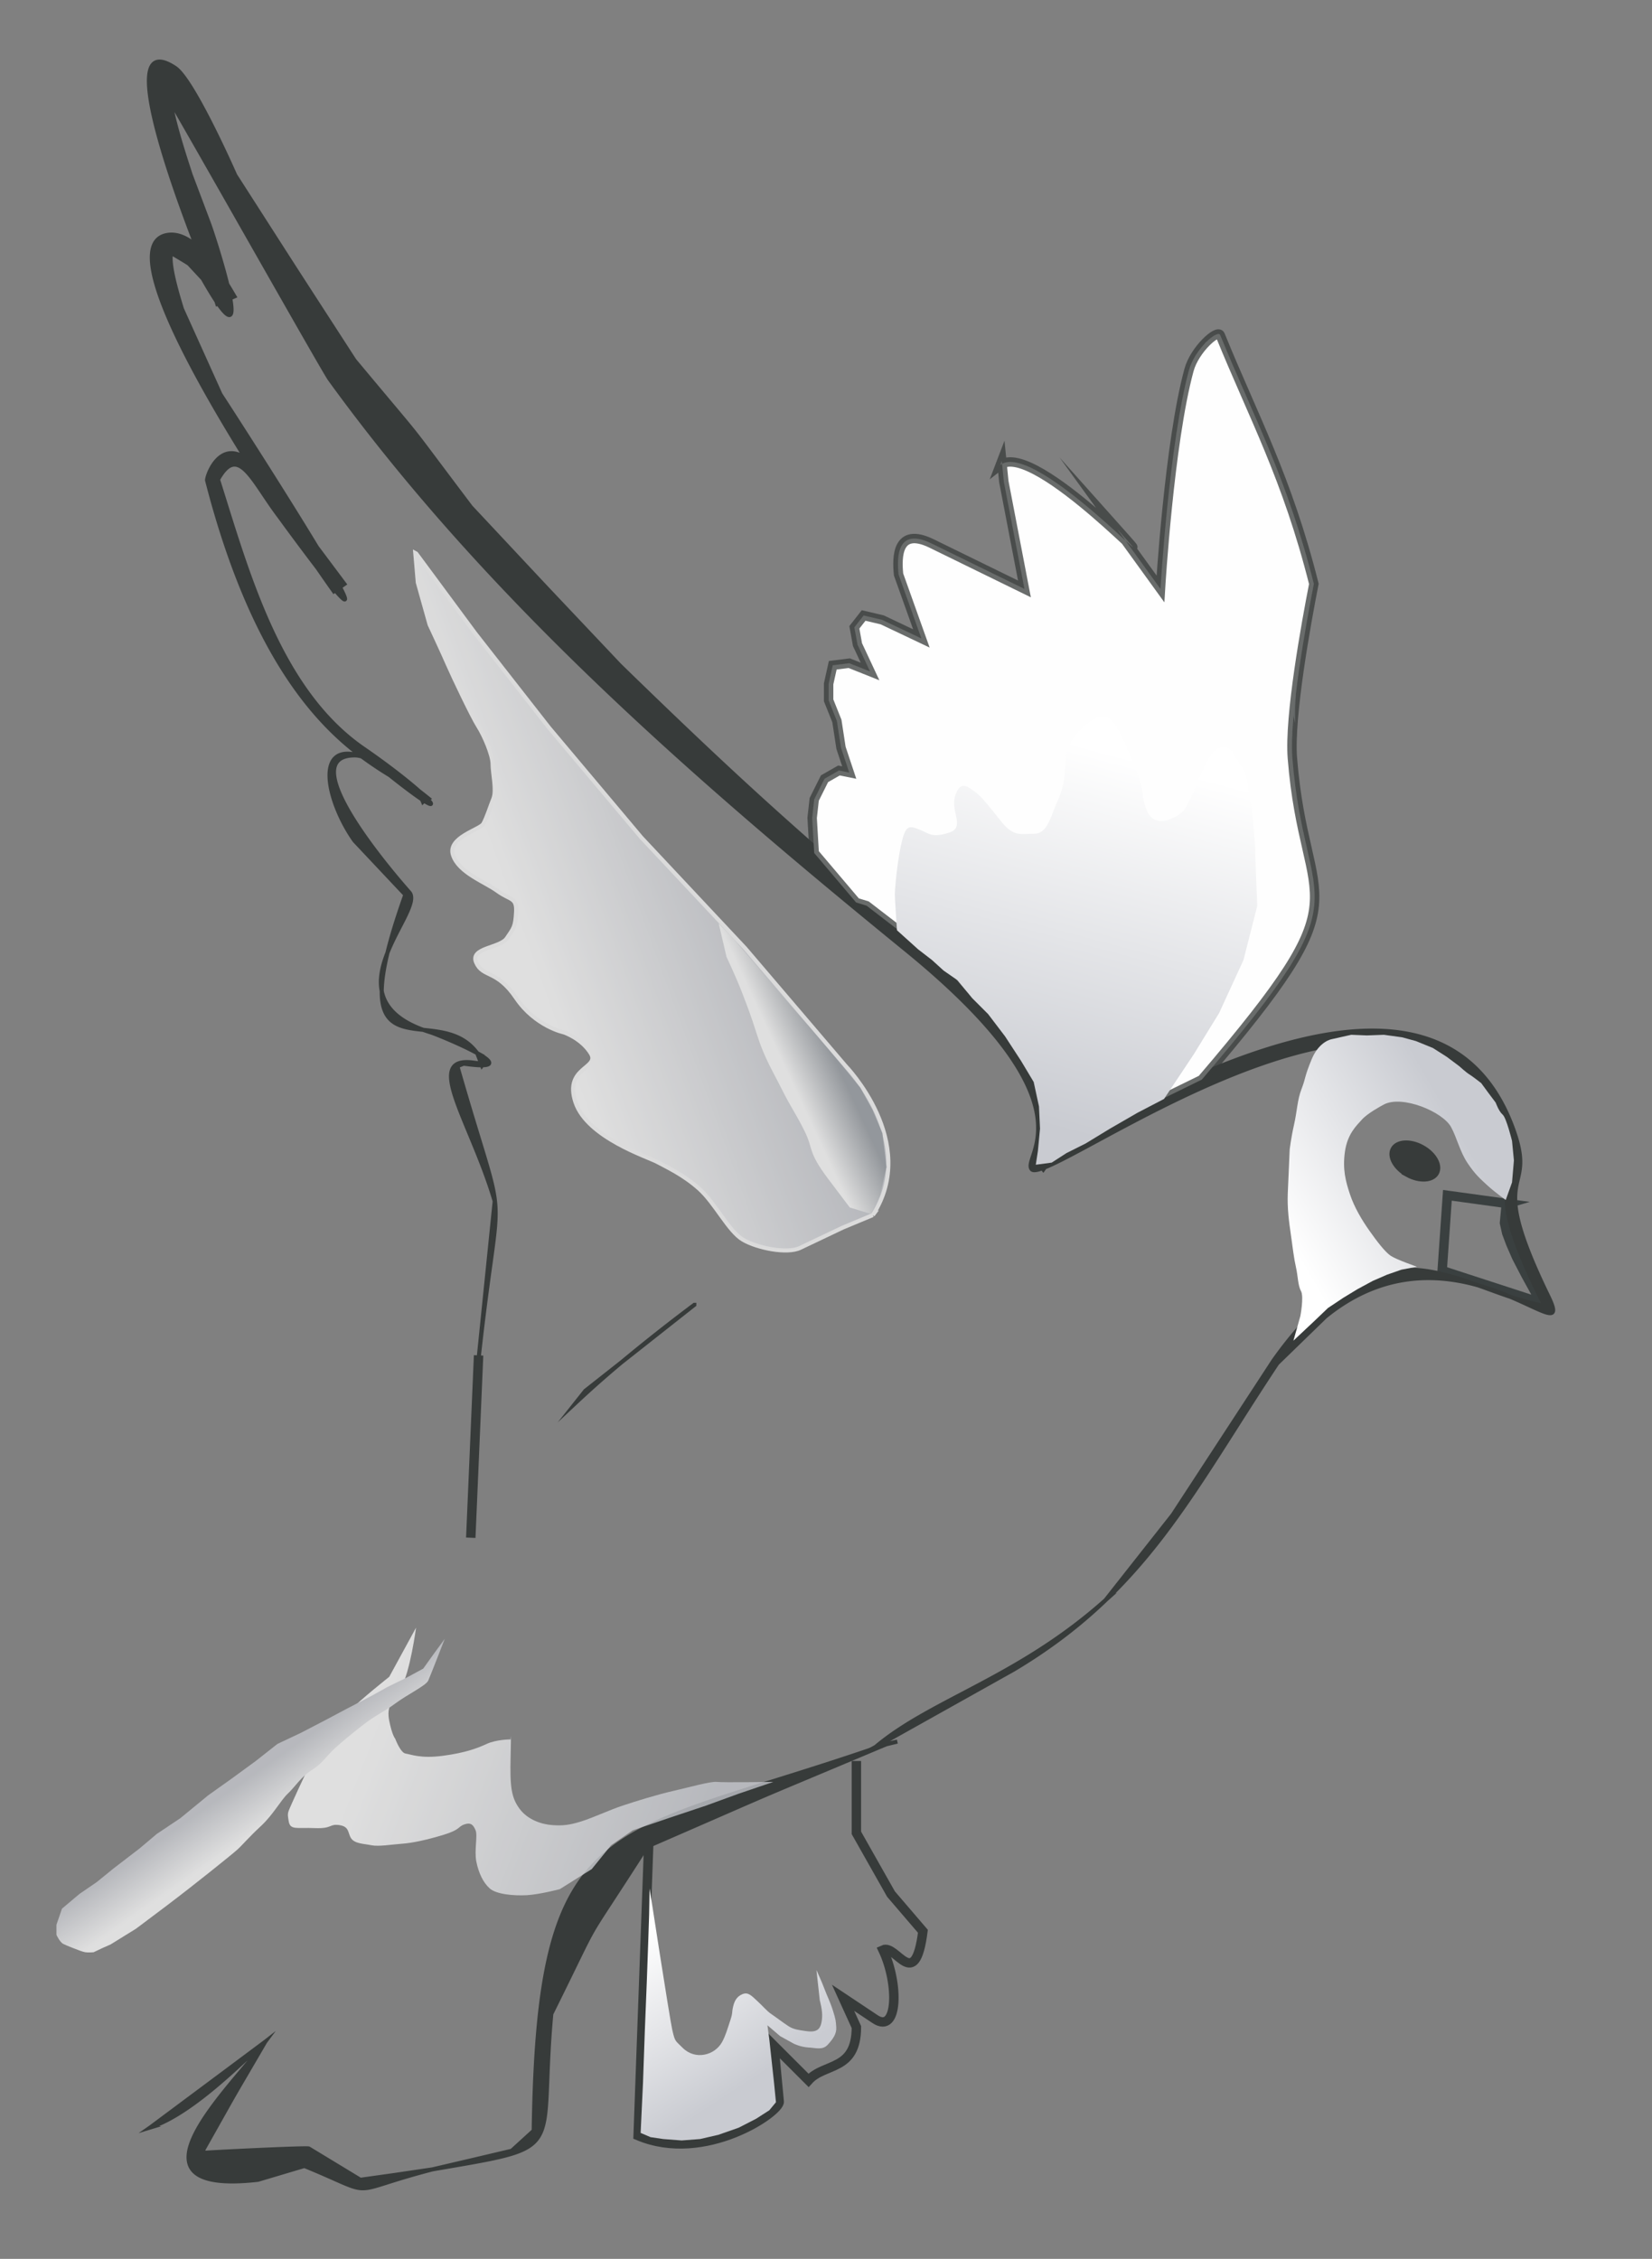 <svg width="117" height="160" fill="none" xmlns="http://www.w3.org/2000/svg">
  <rect width="100%" height="100%" fill="#808080" stroke="none"/>
  <path d="m106.679 85.275.081-.024-4.251-.585-.37 5.332 7.013 2.284-1.08-1.96-.659-1.27-.422-.97-.282-.754-.156-.705.126-1.348Z" stroke="#3A4040" stroke-width=".667" stroke-miterlimit="22.926"/>
  <path fill-rule="evenodd" clip-rule="evenodd" d="M99.658 83.224c-.863-.479-1.318-1.308-1.017-1.853.302-.545 1.246-.6 2.11-.122.863.477 1.318 1.307 1.016 1.852-.301.545-1.246.6-2.11.123" fill="#373B3A"/>
  <path d="M99.658 83.224c-.863-.479-1.318-1.308-1.017-1.853.302-.545 1.246-.6 2.11-.122.863.477 1.318 1.307 1.016 1.852-.301.545-1.246.6-2.11.123Z" stroke="#373B3A" stroke-width=".288" stroke-miterlimit="22.926"/>
  <path fill-rule="evenodd" clip-rule="evenodd" d="M91.587 50.126s-.428-1.605-.428-3.049c0-1.443 0-1.23.16-3.421.16-2.193.214-2.14-.16-3.423-.375-1.282-.802-2.514-1.177-3.85-.374-1.337-.428-1.283-1.07-2.833-.641-1.551-.908-1.979-1.175-2.728-.268-.75-.588-1.176-.588-1.176l-.75-1.016s-.588-.535-1.016-1.284c-.427-.748-.534-2.084-.534-2.084l.642-.91.749-.48.427 1.123 1.604 3.742 1.124 2.459.747 1.979 1.284 3.422.802 2.673.641 2.086-.534 2.46-.321 1.978-.321 1.979-.106 2.352" fill="#F5F5F7"/>
  <path d="M91.587 50.126s-.428-1.605-.428-3.049c0-1.443 0-1.23.16-3.421.16-2.193.214-2.14-.16-3.423-.375-1.282-.802-2.514-1.177-3.85-.374-1.337-.428-1.283-1.07-2.833-.641-1.551-.908-1.979-1.175-2.728-.268-.75-.588-1.176-.588-1.176l-.75-1.016s-.588-.535-1.016-1.284c-.427-.748-.534-2.084-.534-2.084l.642-.91.749-.48.427 1.123 1.604 3.742 1.124 2.459.747 1.979 1.284 3.422.802 2.673.641 2.086-.534 2.46-.321 1.978-.321 1.979-.106 2.352Z" stroke="#E1E2E6" stroke-width=".288" stroke-miterlimit="22.926"/>
  <path fill-rule="evenodd" clip-rule="evenodd" d="M104.722 91.053c-4.372-1.57-8.823-2.711-14.529 5.32l-7.134 10.928-4.755 6.034.002-.001c-6.161 5.508-12.232 7.021-16.24 10.36-.003.003-.001.004.004.005l.002.006.01-.006c.158-.012 1.387-.319 1.471-.338l-1.446.323 9.653-5.405c9.426-5.604 12.621-12.562 18.7-21.71l3.399-3.303c3.958-3.225 7.877-3.059 10.863-2.213Zm2.259.807a19.235 19.235 0 0 0-2.259-.807c.754.272 1.505.555 2.259.807ZM27.443 67.483c.27-1.115.682-2.466 1.266-4.108l-3.601-3.826c-1.894-2.664-2.979-7.14.505-5.973-3.323-2.48-7.818-7.375-10.945-19.545-.055-.217.826-2.868 2.713-1.58-4.326-6.96-8.763-15.309-5.502-15.812.688-.106 1.368.217 1.997.738-1.885-4.874-5.565-15.28-1.477-12.571 1.233.816 3.966 6.942 4.26 7.609 5.604 8.735 2.818 4.41 8.442 13.106 5.655 6.789 2.922 3.346 8.247 10.395 6.967 7.444 3.48 3.736 10.528 11.196 8.016 7.81 12.748 12.1 21.13 19.142 2.566 2.156 11.054 9.654 9.638 15.021 8.512-4.515 27.19-15.243 32.428-1.555 2.008 5.246-2.08 2.511 2.583 12.098.988 2.032-.224 1.078-2.674.042.794.265 1.593.495 2.402.636-.07-.168-.173-.367-.208-.438-4.76-9.553-.804-7.249-2.716-12.099-5.72-14.51-27.597.792-32.467 2.73-.033.05-.066.1-.102.149l-.067-.086c-.404.146-.667.18-.759.063-.736-.942 4.665-4.47-8.892-15.526-14.84-12.103-29.519-24.833-40.823-40.434-.422-.582-8.914-15.635-11.295-19.727.298 1.884 1.307 4.784 1.438 5.228l1.3 3.45c.181.477.888 2.63 1.302 4.332.203.329.376.626.512.858l-.3.13c.217 1.204.097 1.764-.864.378l-.054.023-.062-.194c-.26-.393-.58-.917-.963-1.593l-.98-1.056c-.269-.182-1.038-.632-1.263-.766-.23.878.638 3.52.762 3.962l2.73 6.052c.945 1.446 4.531 7.02 6.832 10.83.648.863 1.295 1.73 1.948 2.603l-.314.22c.52.986.532 1.247-.329.229l-.101.071s-.438-.613-1.151-1.647a205.844 205.844 0 0 1-2.74-3.68l-.005-.006c-1.887-2.495-2.868-5.18-4.313-2.584 2.054 6.498 4.311 14.924 10.293 19.048 1.777 1.225 3.138 2.303 3.948 3.019.216.167.438.342.667.528l-.067.038c.377.394.33.481-.226.132l-.098.056a1.18 1.18 0 0 0-.09-.178c-.476-.319-1.22-.87-2.262-1.7a26.525 26.525 0 0 1-1.971-1.321 1.666 1.666 0 0 0-.535-.084c-4.786.049 3.865 9.669 3.909 9.723.517.639-.815 2.366-1.564 4.254Zm-.407 2.719c-.175-.876.048-1.815.407-2.719-.274 1.132-.4 2.02-.407 2.719Zm2.942 2.745c-1.91-.693-2.727-1.672-2.942-2.745-.026 2.39 1.339 2.573 2.942 2.745Zm3.81 1.643c-1.135-.63-3.019-1.385-3.283-1.465a10.54 10.54 0 0 1-.527-.178c1.323.143 2.807.28 3.81 1.643Zm.124 21.496c1.507-13.723 2.138-7.774-1.521-20.564l.447-.181c.578.082.997.118 1.285.116l.01.023.018-.024c.896-.013.466-.406-.363-.866l.016.021.276.73-.546-.075c-3.623-.492-.152 4.206 1.502 9.819l-1.124 11.001" fill="#373B3A"/>
  <path d="M104.722 91.053c-4.372-1.57-8.823-2.711-14.529 5.32l-7.134 10.928-4.755 6.034.002-.001c-6.161 5.508-12.232 7.021-16.24 10.36-.003.003-.001.004.004.005l.002.006.01-.006c.158-.012 1.387-.319 1.471-.338l-1.446.323 9.653-5.405c9.426-5.604 12.621-12.562 18.7-21.71l3.399-3.303c3.958-3.225 7.877-3.059 10.863-2.213Zm2.259.807a19.235 19.235 0 0 0-2.259-.807c.754.272 1.505.555 2.259.807ZM27.443 67.483c.27-1.115.682-2.466 1.266-4.108l-3.601-3.826c-1.894-2.664-2.979-7.14.505-5.973-3.323-2.48-7.818-7.375-10.945-19.545-.055-.217.826-2.868 2.713-1.58-4.326-6.96-8.763-15.309-5.502-15.812.688-.106 1.368.217 1.997.738-1.885-4.874-5.565-15.28-1.477-12.571 1.233.816 3.966 6.942 4.26 7.609 5.604 8.735 2.818 4.41 8.442 13.106 5.655 6.789 2.922 3.346 8.247 10.395 6.967 7.444 3.48 3.736 10.528 11.196 8.016 7.81 12.748 12.1 21.13 19.142 2.566 2.156 11.054 9.654 9.638 15.021 8.512-4.515 27.19-15.243 32.428-1.555 2.008 5.246-2.08 2.511 2.583 12.098.988 2.032-.224 1.078-2.674.042.794.265 1.593.495 2.402.636-.07-.168-.173-.367-.208-.438-4.76-9.553-.804-7.249-2.716-12.099-5.72-14.51-27.597.792-32.467 2.73-.033.05-.066.1-.102.149l-.067-.086c-.404.146-.667.18-.759.063-.736-.942 4.665-4.47-8.892-15.526-14.84-12.103-29.519-24.833-40.823-40.434-.422-.582-8.914-15.635-11.295-19.727.298 1.884 1.307 4.784 1.438 5.228l1.3 3.45c.181.477.888 2.63 1.302 4.332.203.329.376.626.512.858l-.3.13c.217 1.204.097 1.764-.864.378l-.054.023-.062-.194c-.26-.393-.58-.917-.963-1.593l-.98-1.056c-.269-.182-1.038-.632-1.263-.766-.23.878.638 3.52.762 3.962l2.73 6.052c.945 1.446 4.531 7.02 6.832 10.83.648.863 1.295 1.73 1.948 2.603l-.314.22c.52.986.532 1.247-.329.229l-.101.071s-.438-.613-1.151-1.647a205.844 205.844 0 0 1-2.74-3.68l-.005-.006c-1.887-2.495-2.868-5.18-4.313-2.584 2.054 6.498 4.311 14.924 10.293 19.048 1.777 1.225 3.138 2.303 3.948 3.019.216.167.438.342.667.528l-.067.038c.377.394.33.481-.226.132l-.098.056a1.18 1.18 0 0 0-.09-.178c-.476-.319-1.22-.87-2.262-1.7a26.525 26.525 0 0 1-1.971-1.321 1.666 1.666 0 0 0-.535-.084c-4.786.049 3.865 9.669 3.909 9.723.517.639-.815 2.366-1.564 4.254Zm-.407 2.719c-.175-.876.048-1.815.407-2.719-.274 1.132-.4 2.02-.407 2.719Zm2.942 2.745c-1.91-.693-2.727-1.672-2.942-2.745-.026 2.39 1.339 2.573 2.942 2.745Zm3.81 1.643c-1.135-.63-3.019-1.385-3.283-1.465a10.54 10.54 0 0 1-.527-.178c1.323.143 2.807.28 3.81 1.643Zm.124 21.496c1.507-13.723 2.138-7.774-1.521-20.564l.447-.181c.578.082.997.118 1.285.116l.01.023.018-.024c.896-.013.466-.406-.363-.866l.016.021.276.73-.546-.075c-3.623-.492-.152 4.206 1.502 9.819l-1.124 11.001Z" stroke="#373B3A" stroke-width=".288" stroke-miterlimit="22.926"/>
  <path fill-rule="evenodd" clip-rule="evenodd" d="M85.118 76.471c11.786-13.818 7.304-11.493 6.413-22.773-.232-2.933.974-9.55 1.52-12.34-1.888-7.51-4.294-11.872-6.63-17.621-.18-.443-1.819 1.021-2.212 2.47-1.407 5.166-2.021 15.506-2.021 15.506l-3.065-4.237c4.459 4.995-5.85-6.455-8.284-4.536l.11-.288.145 1.462 1.46 7.6-6.569-3.215c-2.47-1.209-2.473.97-2.346 2.194l1.616 4.529-2.773-1.316-1.318-.31-.655.838.221 1.226.89 1.903-1.474-.588-1.168.146-.292 1.316v1.17l.585 1.461.291 1.9.584 1.754-.73-.147-1.022.585-.729 1.461-.146 1.315.146 2.485 2.967 3.502.737.226 1.766 1.359 1.698 1.29 2.31 1.903 1.29 1.494 1.291 1.155.816.884.747 1.222 1.155 1.495 1.223 2.038.34 2.377-.069 1.767-.407 1.222 1.426-.543 1.495-.95 1.766-.884 2.378-1.291 4.524-2.216" fill="#FEFEFE"/>
  <path d="M85.118 76.471c11.786-13.818 7.304-11.493 6.413-22.773-.232-2.933.974-9.55 1.52-12.34-1.888-7.51-4.294-11.872-6.63-17.621-.18-.443-1.819 1.021-2.212 2.47-1.407 5.166-2.021 15.506-2.021 15.506l-3.065-4.237c4.459 4.995-5.85-6.455-8.284-4.536l.11-.288.145 1.462 1.46 7.6-6.569-3.215c-2.47-1.209-2.473.97-2.346 2.194l1.616 4.529-2.773-1.316-1.318-.31-.655.838.221 1.226.89 1.903-1.474-.588-1.168.146-.292 1.316v1.17l.585 1.461.291 1.9.584 1.754-.73-.147-1.022.585-.729 1.461-.146 1.315.146 2.485 2.967 3.502.737.226 1.766 1.359 1.698 1.29 2.31 1.903 1.29 1.494 1.291 1.155.816.884.747 1.222 1.155 1.495 1.223 2.038.34 2.377-.069 1.767-.407 1.222 1.426-.543 1.495-.95 1.766-.884 2.378-1.291 4.524-2.216Z" stroke="#373B3A" stroke-width=".667" stroke-miterlimit="22.926" opacity=".75"/>
  <path fill-rule="evenodd" clip-rule="evenodd" d="m41.452 98.517.006-.007-.017.017.01-.01ZM10.67 150.67l.035.004-.072.022.037-.026Zm33.37-54.196a74.41 74.41 0 0 0-3.228 2.85l.64-.807 2.588-2.043Zm-13.417 57.188c9.799-1.698 7.498-.934 8.422-11.019 3.895-7.853 1.704-3.943 6.749-11.833 11.114-4.838 5.547-2.457 16.926-7.241-19.734 6.876-24.576 4.413-24.922 27.353l-1.556 1.42c-3.711.876-1.855.44-5.619 1.32-3.436.509-1.779.27-5.1.737l-3.652-2.217c-.161-.082-7.432.284-7.475.31-.045-.08.008-.198.033-.275l-.029.049c2.884-5.12 1.423-2.571 4.383-7.644-5.417 4.042-2.73 2.038-8.106 6.044 3.146-1.035 6.996-5.177 8.106-6.044-2.388 3.221-10.622 10.922-.516 9.778l3.29-.98c5.423 2.224 2.66 1.908 9.066.242Zm18.55-61.237a128.2 128.2 0 0 0-5.133 4.05l5.132-4.05Z" fill="#373B3A"/>
  <path d="m41.452 98.517.006-.007-.017.017.01-.01ZM10.67 150.67l.035.004-.072.022.037-.026Zm33.37-54.196a74.41 74.41 0 0 0-3.228 2.85l.64-.807 2.588-2.043Zm-13.417 57.188c9.799-1.698 7.498-.934 8.422-11.019 3.895-7.853 1.704-3.943 6.749-11.833 11.114-4.838 5.547-2.457 16.926-7.241-19.734 6.876-24.576 4.413-24.922 27.353l-1.556 1.42c-3.711.876-1.855.44-5.619 1.32-3.436.509-1.779.27-5.1.737l-3.652-2.217c-.161-.082-7.432.284-7.475.31-.045-.08.008-.198.033-.275l-.029.049c2.884-5.12 1.423-2.571 4.383-7.644-5.417 4.042-2.73 2.038-8.106 6.044 3.146-1.035 6.996-5.177 8.106-6.044-2.388 3.221-10.622 10.922-.516 9.778l3.29-.98c5.423 2.224 2.66 1.908 9.066.242Zm18.55-61.237a128.2 128.2 0 0 0-5.133 4.05l5.132-4.05Z" stroke="#373B3A" stroke-width=".288" stroke-miterlimit="22.926"/>
  <g opacity=".75">
    <path fill-rule="evenodd" clip-rule="evenodd" d="M61.815 86.067c3.323-5.162-1.927-10.561-1.927-10.561l-7.111-8.338-7.357-7.847-6.546-7.79-5.224-6.679-4.17-5.64-.069-.038.178 2.084.835 2.978s.891 1.907 1.307 2.86c.418.953 1.726 3.693 2.143 4.349.417.655 1.012 2.026 1.012 2.68 0 .656.296 1.847.06 2.443-.239.596-.476 1.37-.716 1.787-.237.417-2.563.965-2.145 2.217.416 1.25 2.265 1.894 3.158 2.549.892.655 1.368.417 1.307 1.49-.058 1.072-.177 1.132-.653 1.846-.476.715-2.645.655-2.169 1.728.475 1.072 1.454.476 2.822 2.502 1.37 2.025 3.392 2.442 3.392 2.442s1.25.417 1.905 1.49c.655 1.071-1.923.953-1.091 3.455.834 2.502 5.136 3.872 5.792 4.23.653.357 1.845.892 2.975 1.906 1.13 1.013 2.079 3.003 3.091 3.6 1.011.595 3.123 1.022 4.048.583l3.035-1.443 2.118-.883Z" fill="url(#a)"/>
    <path d="M61.815 86.067c3.323-5.162-1.927-10.561-1.927-10.561l-7.111-8.338-7.357-7.847-6.546-7.79-5.224-6.679-4.17-5.64-.069-.038.178 2.084.835 2.978s.891 1.907 1.307 2.86c.418.953 1.726 3.693 2.143 4.349.417.655 1.012 2.026 1.012 2.68 0 .656.296 1.847.06 2.443-.239.596-.476 1.37-.716 1.787-.237.417-2.563.965-2.145 2.217.416 1.25 2.265 1.894 3.158 2.549.892.655 1.368.417 1.307 1.49-.058 1.072-.177 1.132-.653 1.846-.476.715-2.645.655-2.169 1.728.475 1.072 1.454.476 2.822 2.502 1.37 2.025 3.392 2.442 3.392 2.442s1.25.417 1.905 1.49c.655 1.071-1.923.953-1.091 3.455.834 2.502 5.136 3.872 5.792 4.23.653.357 1.845.892 2.975 1.906 1.13 1.013 2.079 3.003 3.091 3.6 1.011.595 3.123 1.022 4.048.583l3.035-1.443 2.118-.883Z" stroke="#F9F9FA" stroke-width=".288" stroke-miterlimit="22.926"/>
    <path fill-rule="evenodd" clip-rule="evenodd" d="m61.681 85.986.65-1.301.454-2.016-.292-2.404-.683-1.625-.876-1.593-1.298-1.593-2.208-2.6-1.364-1.56-1.493-1.723-1.072-1.269-1.59-1.852-1.007-1.04.552 2.373s.682 1.43 1.104 2.535c.422 1.105.552 1.397 1.072 3.023.52 1.626 1.103 2.536 1.752 3.836.65 1.3.943 1.625 1.592 2.925.65 1.3.194 1.43 1.688 3.413 1.493 1.984 1.526 2.015 1.526 2.015l1.493.456" fill="url(#b)"/>
  </g>
  <path d="m33.895 96.004-.553 12.916m12.61 21.47-.757 20.882c4.734 1.991 10.06-1.686 9.991-2.412l-.376-3.958 2.45 2.45c1.13-1.257 3.392-.628 3.392-3.769l-.942-2.074 2.26 1.507c1.645 1.097 1.696-2.522.567-4.899.942-.439 2.261 3.078 2.826-1.32l-2.261-2.638-2.45-4.334v-5.089" stroke="#373B3A" stroke-width=".667" stroke-miterlimit="22.926"/>
  <path fill-rule="evenodd" clip-rule="evenodd" d="m82.44 77.84 2.101-3.155 1.801-2.93 1.726-3.757.975-3.833s-.15-3.68-.15-4.057c0-.376-.225-2.78-.225-2.78l-.45-2.554-.975-1.578s-.825-.977-1.726.676-1.202 3.306-2.027 3.832c-.825.526-1.876.826-2.326-.451-.45-1.278.075-.827-.976-3.381-1.051-2.555-1.576-3.607-2.702-2.93-1.125.676-1.8 1.652-1.95 2.48-.15.826 0 1.878-.601 3.23-.6 1.352-.75 2.405-1.726 2.405-.792 0-1.238.148-1.86-.4a3.88 3.88 0 0 1-.466-.502c-.901-1.128-1.426-1.803-1.876-2.104-.452-.3-.976-.827-1.352.3-.375 1.127.75 2.255-.45 2.63-1.2.376-1.351.076-2.101-.225-.751-.3-.977-.3-1.276 1.051-.3 1.353-.45 3.157-.45 3.532 0 .376.15 2.555.15 2.555l1.5 1.352.976.752.826.751.976.677 1.05 1.277 1.126 1.127 1.2 1.578 1.127 1.728.9 1.502.375 1.73.074 1.577-.15 1.578-.149.977 1.126-.15 1.05-.677 1.351-.676 1.726-1.052 1.952-1.127 1.876-.977" fill="url(#c)"/>
  <path fill-rule="evenodd" clip-rule="evenodd" d="M106.642 84.996s-.756-.534-1.29-1.023c-.534-.49-.89-.801-1.424-1.602-.534-.8-.747-1.782-1.157-2.535-.594-1.096-3.47-2.286-4.76-1.602-.226.12-1.156.623-1.556 1.068-.401.445-1.023 1.023-1.202 2.268-.177 1.246.045 2.091.356 3.026.312.934.846 1.824 1.379 2.58.534.757 1.112 1.513 1.512 1.778.401.268 1.855.772 1.855.772l-1.098.207-1.023.356-1.023.446-1.067.578-1.024.622-1.068.712-.978.935-1.469 1.379.49-1.735s.266-1.375.045-1.78c-.223-.405-.213-1.066-.357-1.69-.143-.625-.222-1.335-.355-2.27-.134-.933-.267-1.867-.223-2.979.045-1.113.134-3.07.134-3.07s.089-.8.311-1.78c.222-.978.222-1.734.534-2.535.311-.801.178-.801.712-2.09.533-1.29 1.423-1.425 1.423-1.425l1.38-.311 1.112.045 1.2-.045 1.29.178.979.267 1.202.49.978.623.89.666s.489.445.712.579c.222.133.845.623.845.623l.489.667.534.712s.223.622.489.845c.267.222.668 1.868.668 1.868l.133 1.379-.133 1.557-.445 1.246" fill="url(#d)"/>
  <path fill-rule="evenodd" clip-rule="evenodd" d="m46.006 133.762-.033 1.872-.067 2.006-.1 2.775-.135 3.376-.132 3.744-.167 3.543.701.301.9.133 1.304.1 1.302-.1 1.301-.3 1.436-.503 1.235-.634.934-.601.47-.568-.135-1.371-.335-3.076-.133-1.003.902.769.968.535s.468.235 1.035.268c.567.033 1.001.2 1.369-.2.367-.402.634-.769.6-1.238-.033-.468-.033-.535-.233-1.169-.2-.635-.4-1.004-.6-1.537-.2-.536-.569-1.338-.569-1.338l.235 2.139s.2.702.166 1.204c-.059.888-.353 1.1-1.202.969-.433-.067-.801-.099-1.169-.334-.367-.234-.934-.67-1.234-.869-.301-.201-.534-.502-.968-.902-.434-.402-.668-.67-1.07-.503-.4.167-.566.469-.666.904-.101.434 0 .366-.2.968-.201.603-.32 1.044-.568 1.505-.525.968-1.92 1.321-2.815.411-.497-.507-.524-.377-.725-1.28-.2-.904-1.602-9.996-1.602-9.996" fill="url(#e)"/>
  <g opacity=".75" fill-rule="evenodd" clip-rule="evenodd">
    <path d="m54.774 126.216-2.478.843-2.319.845-2.372.792-2.795.95-1.53 1.056-1.37 1.69-2.268 1.424s-1.424.371-2.32.424c-.896.052-2.161-.053-2.637-.476-.473-.423-.79-1.109-.949-1.9-.157-.792.106-1.848-.052-2.218-.159-.37-.315-.58-.79-.422-.475.158-.264.37-1.477.739-1.214.369-2.214.581-2.952.633-.739.052-1.635.212-2.163.106-.527-.106-1.16-.106-1.423-.474-.264-.37-.106-.846-.844-.952-.737-.104-.474.265-1.74.212-1.266-.052-1.74.158-1.846-.475-.104-.633-.104-.529.265-1.373.368-.844 1.528-3.273 1.528-3.273s1.423-2.111 2.373-3.061c.95-.951 2.952-2.534 2.952-2.534l1.9-3.484s-.423 3.167-1.055 4.223c-.634 1.055-1.055 1.32-.845 2.375.211 1.057.422 1.267.422 1.267s.37 1.004.739 1.057c.369.052 1.055.368 2.636.157 1.582-.21 2.426-.528 3.111-.844.686-.317 1.688-.317 1.688-.317s.052-.95 0 1.214c-.053 2.164.052 2.904.632 3.695.58.793 1.582 1.109 2.32 1.161.74.054 1.213 0 2.056-.263s1.95-.791 2.9-1.109c.95-.317 2.478-.792 3.638-1.055 1.16-.265 2.637-.686 3.06-.633.42.052 4.005 0 4.005 0" fill="url(#f)"/>
    <path d="m31.498 116.081-.877 1.203-.649.909-1.2.65-1.332.652-1.169.649-1.688.877-1.526.812-1.753.911-1.655.781-1.527 1.203-1.688 1.235-1.687 1.201-1.982 1.627-1.655 1.105-1.233 1.04-1.82 1.397-1.2.975-1.233.845-1.235 1.04-.39 1.138v.715s.228.521.489.649c.258.131 1.038.424 1.038.424s.325.131.52.162c.195.033.584 0 .584 0l.616-.293.585-.258 1.786-1.106s.227-.162 2.208-1.658c1.98-1.496 4.642-3.64 4.998-3.966.357-.324.78-.845 1.656-1.658.877-.812 1.396-1.819 1.916-2.308.52-.487.91-1.169 1.688-1.657.779-.487 1.007-.975 1.656-1.56.65-.586.975-.845 1.916-1.593.941-.747 1.46-.91 2.336-1.56.877-.65 2.176-1.267 2.338-1.625.162-.358 1.17-2.958 1.17-2.958" fill="url(#g)"/>
  </g>
  <defs>
    <linearGradient id="a" x1="52.419" y1="60.371" x2="36.927" y2="66.01" gradientUnits="userSpaceOnUse">
      <stop stop-color="#C9CBD1"/>
      <stop offset="1" stop-color="#fff"/>
    </linearGradient>
    <linearGradient id="b" x1="58.87" y1="74.502" x2="55.738" y2="75.955" gradientUnits="userSpaceOnUse">
      <stop stop-color="#9A9FA5"/>
      <stop offset="1" stop-color="#fff"/>
    </linearGradient>
    <linearGradient id="c" x1="71.852" y1="79.176" x2="78.787" y2="53.295" gradientUnits="userSpaceOnUse">
      <stop stop-color="#C9CBD1"/>
      <stop offset="1" stop-color="#fff"/>
    </linearGradient>
    <linearGradient id="d" x1="102.544" y1="78.716" x2="90.106" y2="85.897" gradientUnits="userSpaceOnUse">
      <stop stop-color="#C9CBD1"/>
      <stop offset="1" stop-color="#fff"/>
    </linearGradient>
    <linearGradient id="e" x1="53.023" y1="147.502" x2="45.986" y2="136.7" gradientUnits="userSpaceOnUse">
      <stop stop-color="#C9CBD1"/>
      <stop offset="1" stop-color="#fff"/>
    </linearGradient>
    <linearGradient id="f" x1="48.951" y1="131.567" x2="26.303" y2="122.821" gradientUnits="userSpaceOnUse">
      <stop stop-color="#C9CBD1"/>
      <stop offset="1" stop-color="#fff"/>
    </linearGradient>
    <linearGradient id="g" x1="17.364" y1="126.053" x2="19.348" y2="128.886" gradientUnits="userSpaceOnUse">
      <stop stop-color="#C9CBD1"/>
      <stop offset="1" stop-color="#fff"/>
    </linearGradient>
  </defs>
</svg>

